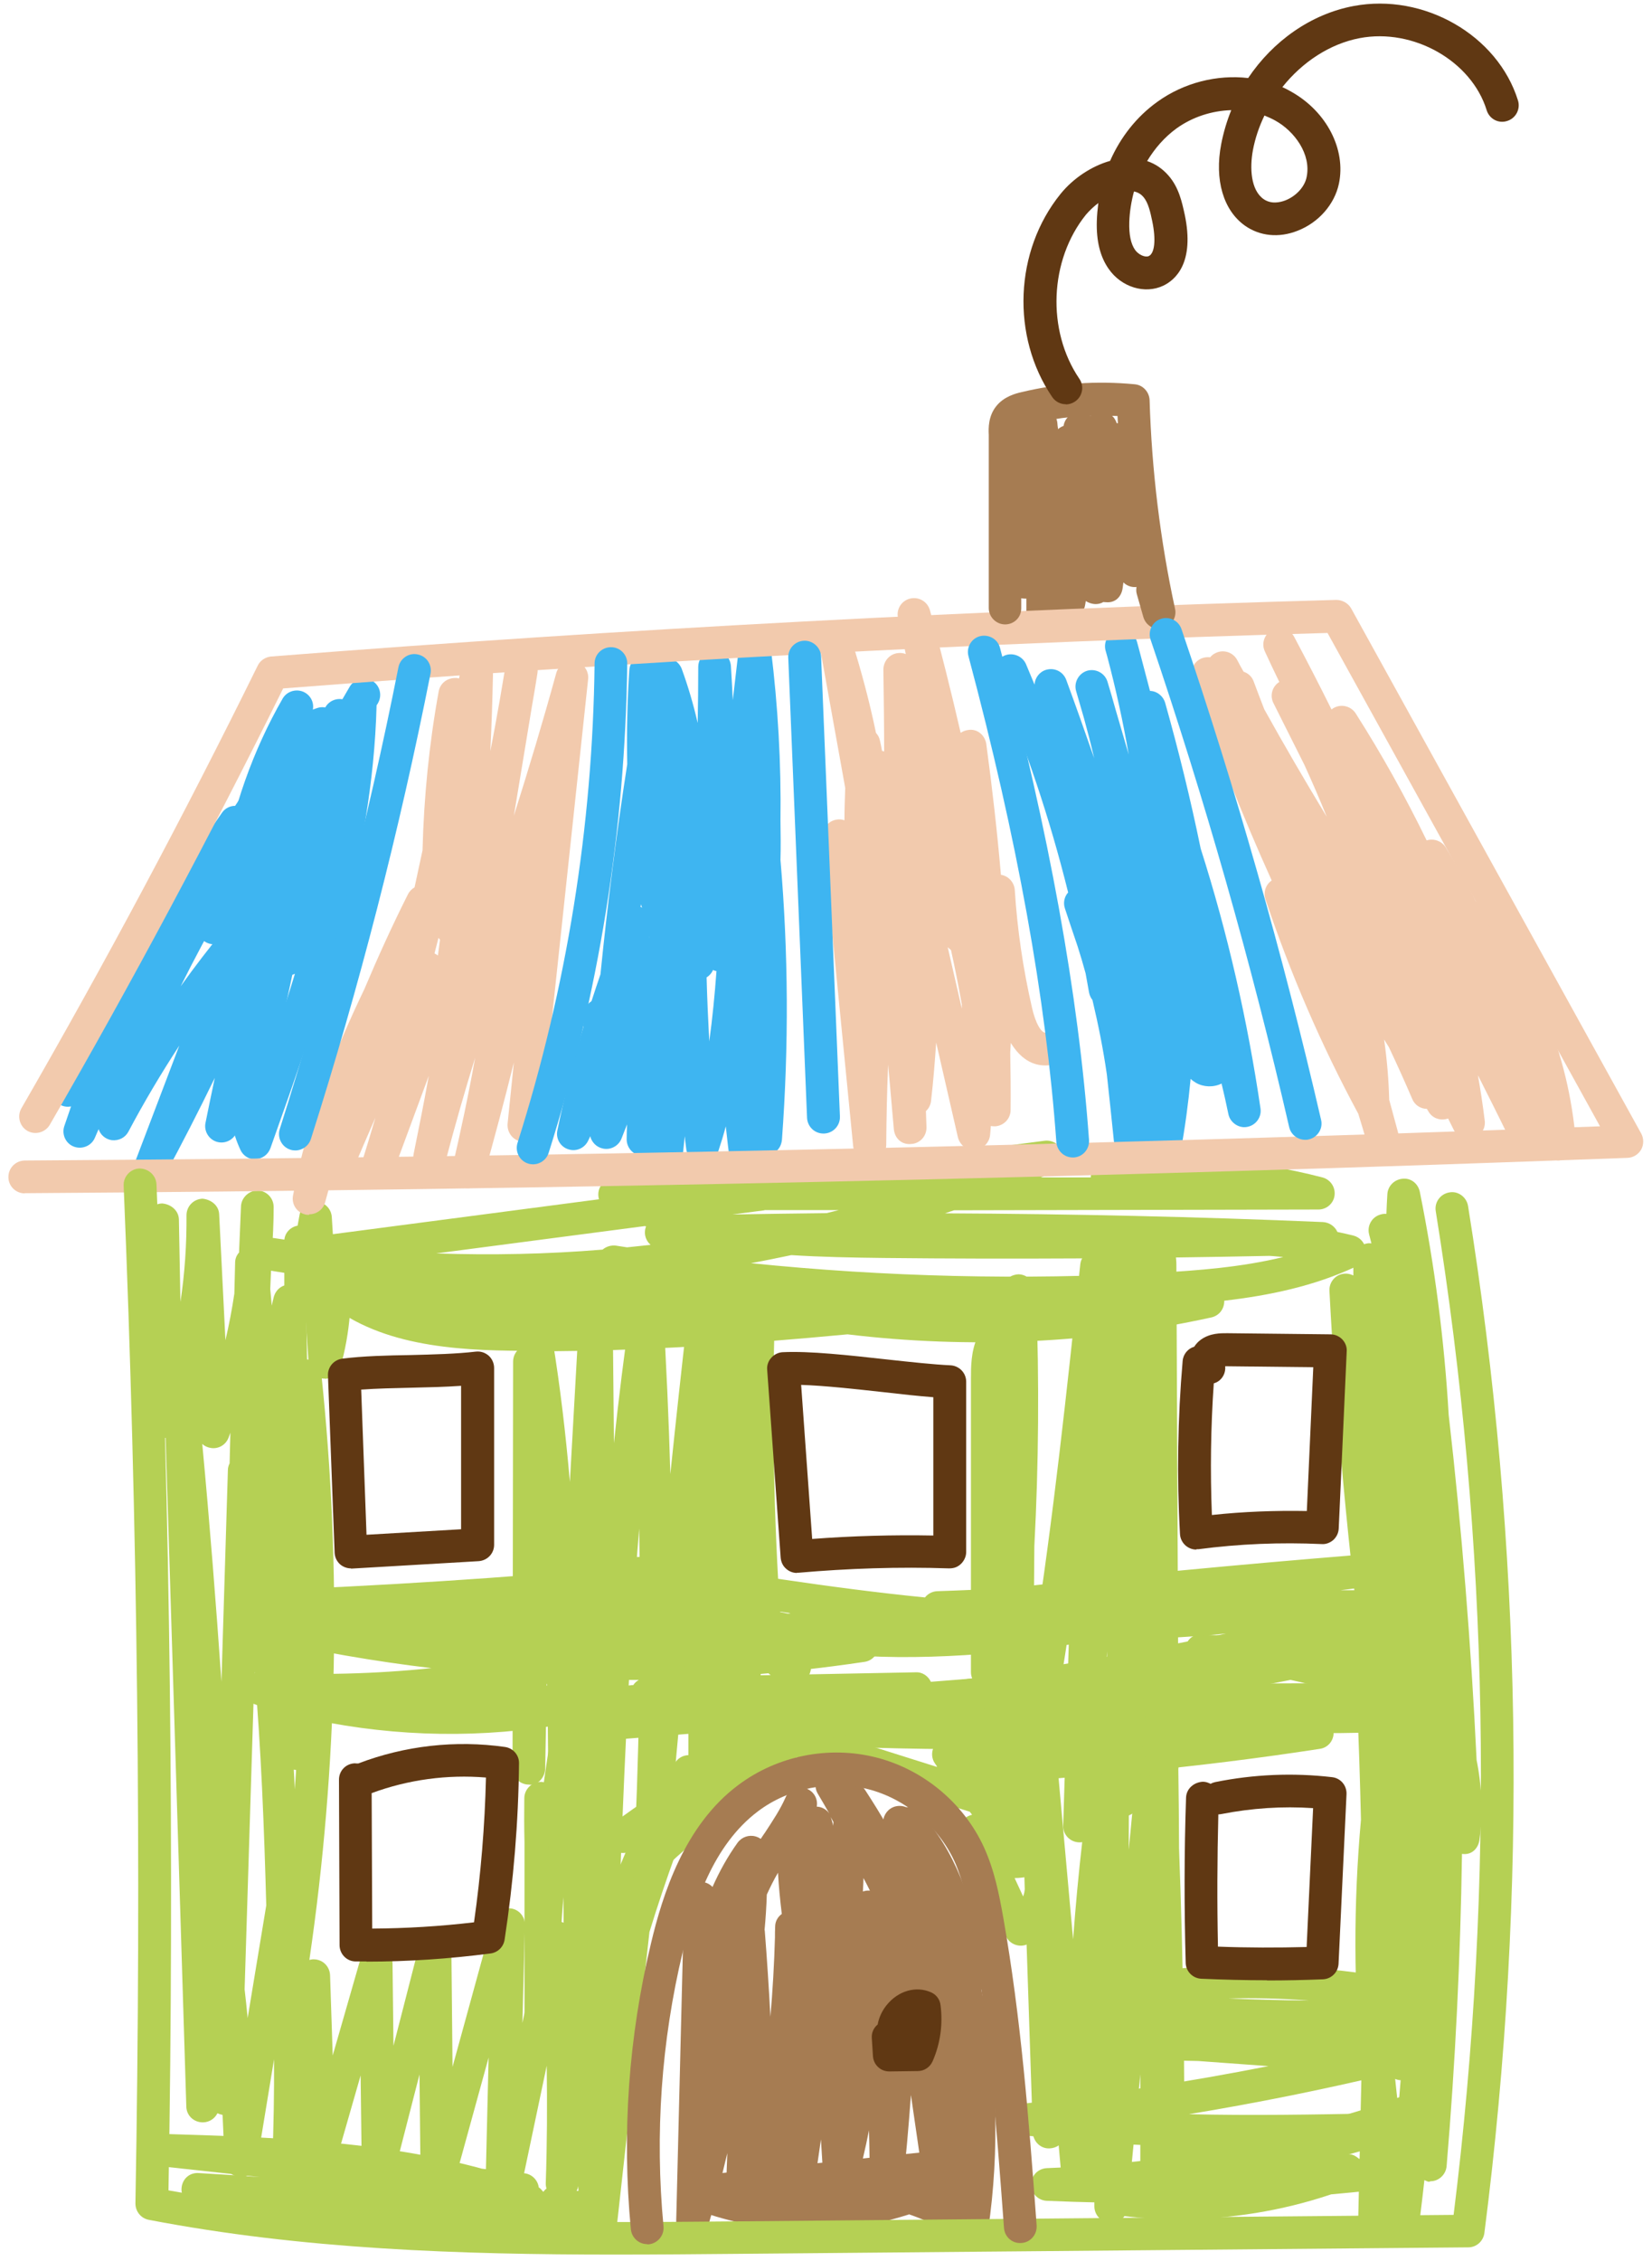 <?xml version="1.0" encoding="UTF-8"?> <svg xmlns="http://www.w3.org/2000/svg" width="87" height="119" viewBox="0 0 87 119" fill="none"><path d="M54.912 33.498C54.912 33.498 54.832 33.498 54.792 33.498C54.372 33.438 54.062 33.078 54.052 32.648V31.508C54.052 31.508 53.982 31.518 53.942 31.508C53.572 31.508 53.242 31.258 53.132 30.898C52.292 28.188 52.352 25.218 53.302 22.548C53.422 22.218 53.722 21.998 54.052 21.978C54.182 21.708 54.452 21.508 54.772 21.488C55.212 21.428 55.632 21.798 55.682 22.248C55.692 22.358 55.702 22.478 55.722 22.588C55.802 22.518 55.902 22.458 56.012 22.418C56.072 22.018 56.412 21.698 56.832 21.688C57.112 21.688 57.262 21.758 57.422 21.898C57.562 21.778 57.742 21.688 57.952 21.688C58.392 21.648 58.692 21.918 58.812 22.278C58.852 22.278 58.892 22.278 58.932 22.278C59.402 22.298 59.762 22.698 59.752 23.158C59.742 23.548 59.722 23.948 59.712 24.338C59.712 26.178 60.002 28.038 60.582 29.768C60.732 30.218 60.492 30.708 60.032 30.858C59.722 30.968 59.382 30.878 59.162 30.658C59.152 30.758 59.132 30.858 59.122 30.958C59.062 31.398 58.742 31.758 58.222 31.698C58.182 31.698 58.152 31.698 58.112 31.688C57.992 31.758 57.852 31.798 57.712 31.798C57.522 31.798 57.332 31.738 57.182 31.638C57.172 31.718 57.152 31.788 57.142 31.868C57.062 32.308 56.672 32.618 56.222 32.578C56.092 32.568 55.972 32.528 55.872 32.468C55.832 32.608 55.792 32.758 55.742 32.898C55.632 33.268 55.292 33.508 54.922 33.508L54.912 33.498Z" fill="#A67C52"></path><path d="M51.192 118.088C51.032 118.088 50.862 118.038 50.722 117.948C49.842 117.368 48.882 116.908 47.872 116.558C47.842 116.578 47.802 116.588 47.762 116.598C44.032 117.778 39.972 117.638 36.332 116.198C35.962 116.048 35.742 115.678 35.792 115.278C35.842 114.888 36.162 114.578 36.552 114.538L50.672 113.078C50.732 110.838 50.582 108.588 50.222 106.378C49.822 106.348 49.492 106.048 49.432 105.638C49.142 103.588 48.662 101.578 47.982 99.628C47.832 99.398 47.682 99.168 47.542 98.928C47.082 98.308 46.542 97.818 45.922 97.468C45.512 97.228 45.362 96.708 45.602 96.298C45.792 95.968 46.162 95.818 46.512 95.878C46.532 95.508 46.782 95.188 47.152 95.088C47.352 95.038 47.552 95.058 47.722 95.128C47.972 95.108 48.232 95.198 48.412 95.388C50.332 97.368 51.142 100.088 51.702 102.518C51.862 102.978 51.972 103.468 52.012 103.988C52.032 104.278 51.902 104.558 51.682 104.728C52.522 108.878 52.652 113.178 52.042 117.358C52.002 117.648 51.812 117.898 51.542 118.018C51.432 118.068 51.312 118.098 51.192 118.098V118.088ZM49.802 115.478C50.042 115.588 50.272 115.698 50.502 115.818C50.522 115.588 50.552 115.358 50.572 115.138C50.322 115.258 50.062 115.368 49.802 115.478Z" fill="#A67C52"></path><path d="M49.843 118.028C49.413 118.028 49.053 117.718 48.992 117.288L47.972 110.278C47.852 111.958 47.703 113.618 47.523 115.278C47.472 115.738 47.072 116.098 46.623 116.048C46.163 116.028 45.803 115.648 45.803 115.188C45.803 114.168 45.792 113.158 45.763 112.138C45.572 113.118 45.343 114.098 45.053 115.068C44.932 115.468 44.562 115.718 44.133 115.678C43.722 115.628 43.403 115.288 43.373 114.878L43.233 112.618C43.062 113.838 42.883 115.058 42.682 116.268C42.612 116.698 42.242 117.038 41.782 116.988C41.343 116.958 40.992 116.608 40.972 116.168C40.962 115.888 40.953 115.598 40.943 115.308C40.892 115.548 40.843 115.778 40.782 116.018C40.682 116.448 40.292 116.718 39.843 116.678C39.803 116.678 39.773 116.668 39.733 116.658C39.572 116.868 39.292 117.028 39.013 116.988C38.542 116.968 38.172 116.568 38.193 116.088C38.233 115.168 38.273 114.258 38.303 113.338C38.002 114.608 37.672 115.878 37.303 117.138C37.182 117.548 36.773 117.818 36.343 117.748C35.913 117.678 35.602 117.308 35.612 116.878L36.032 99.898C36.042 99.438 36.422 99.068 36.883 99.058H36.892C37.142 99.058 37.362 99.158 37.523 99.328C37.883 98.518 38.312 97.738 38.843 96.998C39.062 96.698 39.443 96.568 39.792 96.668C39.892 96.698 39.983 96.738 40.062 96.798C40.142 96.678 40.212 96.568 40.292 96.458C40.703 95.828 41.093 95.248 41.373 94.608C41.562 94.168 42.072 93.978 42.513 94.168C42.883 94.328 43.083 94.718 43.013 95.098C43.282 95.108 43.523 95.248 43.672 95.458C43.472 95.108 43.273 94.758 43.062 94.408C42.843 94.028 42.943 93.538 43.303 93.278C43.653 93.018 44.163 93.068 44.453 93.408C44.583 93.548 44.703 93.688 44.822 93.838C45.123 93.848 45.403 93.978 45.562 94.228C46.403 95.508 47.163 96.838 47.843 98.198C48.602 99.558 49.252 100.968 49.782 102.438C49.852 102.418 49.922 102.408 50.002 102.408C50.453 102.408 50.833 102.758 50.862 103.218C50.943 104.468 51.002 105.738 51.032 106.998C51.532 109.628 51.663 112.308 51.392 114.958C51.362 115.298 51.133 115.568 50.833 115.678C50.792 116.198 50.752 116.718 50.712 117.238C50.672 117.678 50.312 118.008 49.883 118.028H49.852H49.843ZM40.273 101.598C40.392 103.108 40.492 104.628 40.572 106.158C40.693 104.768 40.773 103.368 40.812 101.978C40.812 101.788 40.812 101.608 40.822 101.418C40.822 101.138 40.962 100.898 41.172 100.748C41.083 100.028 41.013 99.308 40.972 98.578C40.752 98.948 40.562 99.338 40.383 99.728C40.362 100.358 40.322 100.978 40.263 101.608L40.273 101.598ZM45.472 98.848C45.472 99.088 45.453 99.328 45.443 99.568C45.513 99.538 45.593 99.528 45.672 99.518C45.722 99.518 45.773 99.518 45.812 99.518C45.703 99.288 45.583 99.068 45.462 98.838L45.472 98.848ZM43.742 95.638C43.742 95.638 43.773 95.708 43.782 95.748C43.822 95.868 43.852 95.988 43.883 96.108C43.883 96.038 43.883 95.978 43.892 95.908C43.843 95.818 43.792 95.728 43.742 95.638Z" fill="#A67C52"></path><path d="M29.933 104.238C29.783 104.238 29.633 104.198 29.493 104.118C29.083 103.878 28.943 103.348 29.193 102.938C30.353 100.958 31.763 99.138 33.363 97.508C33.183 97.518 32.993 97.528 32.813 97.538H32.793C32.423 97.538 32.103 97.308 31.983 96.958C31.863 96.608 31.983 96.218 32.283 95.988C35.083 93.888 38.133 92.168 41.383 90.868C41.533 90.658 41.753 90.478 41.983 90.428C42.383 90.348 42.913 90.488 43.143 90.938C43.163 90.978 43.183 91.018 43.193 91.068L49.373 93.018L49.253 92.848C48.983 92.478 49.053 91.968 49.403 91.678C49.753 91.388 50.263 91.428 50.583 91.758L52.903 94.248C53.143 94.498 53.203 94.868 53.063 95.188L54.683 97.428C54.853 97.658 54.893 97.958 54.793 98.228C54.693 98.498 54.473 98.698 54.193 98.768C53.943 98.828 53.693 98.858 53.433 98.858L53.883 99.828C53.933 99.688 53.963 99.538 53.983 99.398C54.043 98.928 54.483 98.578 54.943 98.648C55.413 98.708 55.753 99.138 55.693 99.608C55.573 100.598 55.063 101.548 54.313 102.208C54.113 102.388 53.833 102.458 53.573 102.398C53.303 102.338 53.083 102.158 52.973 101.918L50.893 97.428C50.723 97.168 50.593 96.888 50.523 96.588C50.413 96.158 50.653 95.718 51.063 95.568C51.103 95.548 51.153 95.538 51.193 95.528L51.073 95.368L42.233 92.588C42.143 92.558 42.063 92.528 41.993 92.498C41.343 92.758 40.703 93.038 40.073 93.328C40.073 93.328 40.093 93.348 40.093 93.358C40.363 93.698 40.323 94.188 40.023 94.498C39.153 95.368 38.123 96.068 37.013 96.578C34.483 98.578 32.333 101.038 30.693 103.818C30.533 104.088 30.243 104.238 29.953 104.238H29.933Z" fill="#B5D054"></path><path d="M31.562 118.408C31.132 118.408 30.772 118.098 30.712 117.678C30.312 115.058 30.342 112.418 30.652 109.808C30.542 109.838 30.422 109.858 30.302 109.838C29.862 109.778 29.542 109.398 29.552 108.958C29.572 108.298 29.592 107.638 29.612 106.978C29.512 106.928 29.412 106.868 29.332 106.778C29.302 107.228 28.922 107.578 28.472 107.578C28.002 107.578 27.622 107.188 27.622 106.718V96.988C27.602 96.198 27.602 95.418 27.612 94.658C27.612 94.188 28.002 93.798 28.472 93.798C28.532 93.798 28.582 93.798 28.642 93.818C28.772 92.858 28.922 91.898 29.082 90.948C29.152 90.528 29.512 90.228 29.932 90.228H29.942C30.362 90.228 30.722 90.548 30.782 90.968C31.282 94.518 31.432 98.108 31.422 101.678C32.392 98.558 33.662 95.478 35.572 92.758C35.822 92.398 36.292 92.288 36.682 92.488C37.072 92.688 37.242 93.148 37.082 93.558C36.092 96.158 35.062 98.888 34.202 101.698L32.432 117.648C32.382 118.078 32.022 118.408 31.592 118.418H31.572L31.562 118.408ZM29.572 101.198C29.602 101.468 29.642 101.738 29.682 102.008C29.682 101.298 29.682 100.578 29.672 99.858C29.632 100.308 29.602 100.748 29.572 101.198Z" fill="#B5D054"></path><path d="M22.402 118.208C18.332 118.208 14.262 117.588 10.392 116.368C10.152 116.298 9.972 116.118 9.872 115.908C9.662 115.738 9.532 115.458 9.562 115.168C9.602 114.708 9.972 114.348 10.472 114.388C11.542 114.448 12.612 114.518 13.682 114.598L8.542 114.038C8.082 113.988 7.742 113.588 7.772 113.128C7.802 112.668 8.212 112.298 8.652 112.328C14.202 112.498 19.912 112.668 25.382 114.158L27.612 114.398C28.012 114.438 28.322 114.758 28.372 115.138C28.462 115.198 28.532 115.278 28.602 115.368H28.622C28.682 115.278 28.772 115.198 28.872 115.138C29.252 114.908 29.732 114.998 30.002 115.338L30.672 115.318C31.102 115.318 31.482 115.618 31.552 116.048C31.622 116.478 31.352 116.888 30.932 117.008C30.492 117.138 30.072 117.148 29.692 117.068C29.292 117.068 28.882 117.088 28.482 117.088C28.442 117.488 28.142 117.808 27.742 117.858C25.982 118.098 24.192 118.218 22.412 118.218L22.402 118.208Z" fill="#B5D054"></path><path d="M61.752 114.528C61.292 114.528 60.912 114.168 60.892 113.698C60.872 113.218 61.242 112.818 61.722 112.798C62.852 112.748 63.982 112.658 65.102 112.518C65.102 112.468 65.102 112.418 65.102 112.368C65.152 111.928 65.542 111.508 65.972 111.598C67.352 111.618 68.902 111.648 70.422 111.448C71.872 111.048 73.312 110.568 74.712 109.998C75.122 109.838 75.592 109.998 75.802 110.398C76.012 110.788 75.882 111.278 75.512 111.518C74.102 112.428 72.522 112.898 70.932 113.118C70.952 113.218 70.952 113.338 70.932 113.438C70.842 113.908 70.372 114.208 69.922 114.118L68.122 113.758C66.042 114.178 63.932 114.428 61.802 114.518H61.762L61.752 114.528Z" fill="#B5D054"></path><path d="M62.033 116.818C60.913 116.818 59.793 116.738 58.673 116.588C58.313 116.538 58.033 116.278 57.953 115.938C57.003 115.918 56.063 115.888 55.123 115.848C54.663 115.828 54.303 115.448 54.303 114.988C54.303 114.528 54.663 114.148 55.133 114.128C58.413 113.998 61.683 113.628 64.913 113.028C61.313 113.008 57.693 112.858 54.103 112.418C53.673 112.368 53.343 111.998 53.343 111.558C53.343 111.118 53.673 110.758 54.113 110.708C58.353 110.238 62.593 109.588 66.803 108.758L63.093 108.488C62.053 108.478 61.003 108.428 59.963 108.348C59.833 108.338 59.703 108.298 59.593 108.238L58.053 108.128C57.593 108.098 57.233 107.698 57.253 107.238C57.273 106.778 57.653 106.408 58.113 106.408C58.203 106.378 58.263 106.408 58.343 106.408C58.263 106.348 58.203 106.278 58.143 106.188C57.903 105.808 57.863 105.368 58.053 104.968C58.343 104.338 59.113 103.968 59.743 103.878C64.623 103.208 69.543 103.348 74.373 104.318C74.693 104.378 74.953 104.628 75.043 104.948C75.073 105.048 75.073 105.158 75.063 105.258C75.473 105.258 75.873 105.558 75.943 105.998C76.003 106.428 75.733 106.838 75.313 106.958C74.553 107.158 73.793 107.338 73.033 107.508C73.403 107.588 73.683 107.898 73.713 108.278C73.753 108.698 73.463 109.088 73.053 109.188C69.613 110.008 66.123 110.708 62.613 111.288C65.893 111.368 69.173 111.308 72.383 111.248C72.833 111.208 73.183 111.548 73.253 111.978C73.323 112.408 73.063 112.808 72.653 112.938C72.103 113.108 71.543 113.268 70.983 113.418C71.163 113.348 71.413 113.498 71.573 113.638L71.983 113.598C72.443 113.568 72.873 113.898 72.923 114.368C72.973 114.838 72.633 115.258 72.163 115.308C71.483 115.378 70.793 115.448 70.103 115.508C67.513 116.378 64.783 116.818 62.053 116.818H62.033ZM70.463 113.538C70.063 113.648 69.673 113.748 69.273 113.848C69.393 113.838 69.503 113.828 69.623 113.818H69.733C69.973 113.728 70.223 113.638 70.463 113.538ZM64.693 105.198C66.113 105.258 67.533 105.288 68.943 105.308C67.533 105.198 66.103 105.158 64.693 105.198Z" fill="#B5D054"></path><path d="M58.493 116.998C58.493 116.998 58.463 116.998 58.453 116.998C57.993 116.978 57.633 116.598 57.633 116.138V114.778C57.613 115.228 57.253 115.578 56.803 115.588C56.343 115.548 55.963 115.258 55.923 114.808L55.753 112.928C55.623 113.028 55.453 113.078 55.283 113.088C54.803 113.118 54.413 112.728 54.393 112.258L53.723 92.078C53.723 91.968 53.733 91.868 53.773 91.778L53.723 90.318C53.713 89.848 54.063 89.458 54.533 89.428C55.033 89.388 55.403 89.748 55.443 90.208L56.513 102.088C56.773 98.598 57.153 95.098 57.753 91.648C57.833 91.208 58.243 90.908 58.673 90.938C59.123 90.978 59.463 91.348 59.463 91.798L59.443 97.368L60.023 91.368V89.858C60.023 89.648 60.093 89.458 60.223 89.308L60.253 88.988C60.293 88.538 60.683 88.248 61.143 88.208C61.593 88.228 61.963 88.588 61.973 89.048C62.043 91.788 62.083 94.538 62.093 97.298C62.313 103.168 62.403 109.068 62.363 114.898C62.363 115.358 61.993 115.738 61.533 115.748C61.123 115.708 60.703 115.428 60.653 114.988C60.303 114.878 60.053 114.548 60.053 114.168V109.188L59.373 116.238C59.333 116.678 58.953 117.018 58.513 117.018L58.493 116.998Z" fill="#B5D054"></path><path d="M51.582 92.078C47.782 92.078 43.962 91.968 40.172 91.748C39.692 91.718 39.332 91.318 39.362 90.838C39.392 90.368 39.762 89.988 40.272 90.028C43.122 90.188 46.002 90.298 48.872 90.328C49.002 89.908 49.442 89.648 49.882 89.758C51.622 90.148 53.392 90.348 55.172 90.318C55.272 90.318 55.372 90.318 55.462 90.318C55.932 90.318 56.312 90.688 56.322 91.158C56.332 91.638 55.962 92.028 55.482 92.038C55.382 92.038 55.292 92.038 55.192 92.038C53.992 92.058 52.782 92.068 51.572 92.068L51.582 92.078Z" fill="#B5D054"></path><path d="M37.743 92.488C37.333 92.488 36.973 92.198 36.903 91.788C36.863 91.578 36.903 91.378 37.003 91.208L32.563 91.558C32.143 91.588 31.683 91.258 31.643 90.778C31.643 90.718 31.643 90.648 31.643 90.588C31.053 90.638 30.463 90.688 29.883 90.718C25.453 91.518 20.903 91.448 16.503 90.518C15.753 90.448 15.013 90.368 14.263 90.278C13.953 90.238 13.693 90.038 13.583 89.768C13.533 89.748 13.483 89.738 13.443 89.718C13.023 89.588 12.773 89.178 12.853 88.748C12.923 88.318 13.263 87.998 13.743 88.038C16.743 88.188 19.743 88.118 22.723 87.808C19.703 87.448 16.703 86.928 13.713 86.238C13.263 86.138 12.973 85.688 13.063 85.238C13.103 85.018 13.233 84.828 13.403 84.708C13.573 84.438 13.883 84.288 14.213 84.308C14.433 84.328 14.653 84.348 14.873 84.368C14.933 83.968 15.273 83.648 15.693 83.638C22.423 83.348 29.213 82.858 35.893 82.198C36.323 82.148 36.733 82.448 36.823 82.888C36.913 83.328 36.653 83.748 36.223 83.878C36.023 83.938 35.813 83.998 35.613 84.058C36.813 84.058 38.013 84.038 39.203 84.008C39.633 83.958 39.983 84.288 40.063 84.698C40.143 85.108 39.923 85.518 39.543 85.668C38.623 86.038 37.693 86.348 36.743 86.608C39.583 86.478 42.433 86.198 45.273 85.778C45.743 85.698 46.183 86.028 46.253 86.498C46.323 86.968 46.003 87.408 45.533 87.478C43.323 87.808 41.103 88.048 38.883 88.208L48.223 88.028C48.583 88.008 48.883 88.228 49.023 88.528L52.553 88.248C52.893 88.218 53.253 88.428 53.403 88.738C55.243 88.628 57.083 88.558 58.923 88.538C60.253 88.248 61.583 87.958 62.913 87.688C62.603 87.548 62.393 87.228 62.413 86.858C62.433 86.388 62.773 85.988 63.313 86.048C66.733 86.198 70.183 86.058 73.573 85.628C74.033 85.568 74.463 85.888 74.533 86.348C74.603 86.808 74.293 87.238 73.833 87.328C73.193 87.438 72.543 87.558 71.903 87.678C72.753 87.958 73.583 88.268 74.413 88.608C74.793 88.768 75.013 89.178 74.923 89.578C74.843 89.978 74.483 90.268 74.083 90.268H74.043C74.053 90.728 73.703 91.118 73.233 91.148C73.193 91.148 73.153 91.148 73.123 91.148C71.953 91.208 70.823 91.238 69.613 91.228C63.973 92.118 58.263 92.188 52.593 91.458C52.163 91.398 51.843 91.038 51.843 90.598C51.843 90.588 51.843 90.578 51.843 90.568C49.383 90.748 46.923 91.018 44.483 91.358L37.953 92.468C37.953 92.468 37.853 92.478 37.803 92.478L37.743 92.488ZM67.963 88.428C67.223 88.568 66.483 88.718 65.753 88.868C66.803 88.778 67.863 88.698 68.923 88.648C68.603 88.568 68.283 88.498 67.963 88.428ZM31.943 88.538C32.173 88.538 32.383 88.628 32.543 88.778C32.813 88.748 33.083 88.718 33.353 88.698C33.423 88.588 33.523 88.498 33.643 88.428C32.413 88.438 31.193 88.428 29.963 88.388C29.353 88.528 28.743 88.648 28.133 88.768C29.383 88.708 30.633 88.638 31.873 88.538C31.893 88.538 31.913 88.538 31.943 88.538ZM28.783 85.778L30.223 85.918C30.703 85.888 31.183 85.848 31.663 85.798C30.703 85.798 29.743 85.788 28.783 85.778Z" fill="#B5D054"></path><path d="M50.202 93.898C49.762 93.898 49.392 93.568 49.342 93.128C49.292 92.678 49.602 92.268 50.052 92.188L60.782 90.338L48.932 90.378C48.482 90.378 48.102 90.028 48.072 89.578C48.042 89.128 48.372 88.728 48.822 88.668C54.082 87.988 59.352 87.088 64.572 85.988C62.462 86.198 60.342 86.298 58.232 86.298C53.232 87.038 48.352 87.508 43.792 87.038C37.232 87.308 30.652 87.368 24.122 87.218C23.652 87.208 23.272 86.808 23.282 86.338C23.292 85.868 23.692 85.548 24.162 85.498C28.482 85.598 32.822 85.598 37.162 85.518C35.792 84.998 34.472 84.348 33.192 83.538C32.852 83.318 32.702 82.888 32.852 82.508C32.992 82.128 33.382 81.898 33.792 81.968C38.702 82.768 43.692 83.588 48.712 84.088C48.862 83.898 49.092 83.768 49.362 83.758C50.622 83.718 51.892 83.658 53.162 83.588C59.242 82.928 65.332 82.348 71.392 81.858C71.852 81.818 72.272 82.158 72.312 82.628C72.362 83.088 72.032 83.508 71.572 83.578C71.252 83.628 70.922 83.668 70.592 83.708H74.362C74.792 83.708 75.162 84.028 75.212 84.458C75.272 84.888 74.992 85.288 74.572 85.398C69.802 86.648 64.962 87.728 60.102 88.638L71.002 88.598C71.452 88.598 71.822 88.938 71.862 89.388C71.902 89.838 71.592 90.238 71.152 90.308L69.892 90.528C70.082 90.668 70.212 90.898 70.232 91.148C70.262 91.598 69.952 91.998 69.502 92.058C63.132 93.038 56.642 93.658 50.212 93.908H50.182L50.202 93.898ZM40.862 84.808C41.072 84.858 41.282 84.898 41.492 84.938C41.542 84.938 41.592 84.928 41.632 84.918C41.372 84.878 41.122 84.838 40.862 84.808Z" fill="#B5D054"></path><path d="M51.993 88.878C51.513 88.878 51.133 88.488 51.133 88.018V72.598C51.133 71.958 51.133 71.158 51.463 70.408C51.893 69.438 52.853 68.828 53.783 68.908C54.253 68.958 54.603 69.378 54.553 69.848C54.503 70.318 54.083 70.658 53.613 70.618C53.413 70.588 53.163 70.818 53.033 71.098C52.853 71.508 52.853 72.058 52.853 72.588V85.398V85.418V87.998C52.853 88.478 52.463 88.858 51.993 88.858V88.878Z" fill="#B5D054"></path><path d="M53.512 97.278C53.512 97.278 53.452 97.278 53.412 97.278C52.972 97.228 52.642 96.858 52.642 96.418L52.662 94.048C52.592 94.058 52.512 94.058 52.442 94.048C51.982 93.998 51.642 93.598 51.662 93.138C52.172 84.778 52.542 76.288 52.762 67.918C52.772 67.448 53.162 67.098 53.642 67.078C54.122 67.088 54.492 67.488 54.482 67.958C54.482 67.988 54.482 68.008 54.482 68.028C54.532 68.128 54.562 68.248 54.572 68.368C54.732 72.698 54.702 77.048 54.472 81.388L54.432 86.578C55.472 79.888 56.192 73.138 56.892 66.548C56.942 66.088 57.352 65.778 57.802 65.768C58.032 65.788 58.232 65.888 58.372 66.038C58.482 65.678 58.842 65.458 59.222 65.438C59.302 65.438 59.382 65.458 59.462 65.478C59.462 65.408 59.472 65.348 59.482 65.278C59.522 64.888 59.822 64.568 60.212 64.508C60.602 64.448 60.982 64.558 61.282 64.818C61.902 65.348 61.952 66.288 61.952 66.558L62.072 92.918C62.072 93.388 61.692 93.778 61.222 93.778C60.672 93.748 60.362 93.408 60.352 92.938L60.242 88.508C60.242 88.508 60.242 88.568 60.242 88.598C60.192 90.668 60.112 92.738 60.022 94.798C60.002 95.258 59.582 95.618 59.152 95.618C58.682 95.618 58.312 95.238 58.302 94.768C58.282 93.408 58.272 92.038 58.272 90.678L58.072 90.378C57.952 92.318 57.832 94.248 57.712 96.168C57.682 96.638 57.262 97.008 56.812 96.978C56.342 96.958 55.972 96.558 55.992 96.098L56.312 85.668C55.762 89.338 55.122 92.988 54.332 96.598C54.242 96.998 53.892 97.278 53.492 97.278H53.512ZM58.272 87.528L58.302 87.578C58.302 87.358 58.302 87.138 58.302 86.928C58.292 87.128 58.272 87.338 58.262 87.538L58.272 87.528Z" fill="#B5D054"></path><path d="M31.692 101.838H31.682C31.212 101.838 30.832 101.448 30.832 100.988L30.782 95.058L30.602 98.208C30.572 98.678 30.192 99.028 29.722 99.018C29.252 99.008 28.882 98.628 28.882 98.158C28.882 94.868 28.882 91.538 28.802 88.198L28.712 93.088C28.712 93.558 28.302 94.018 27.842 93.938C27.372 93.938 26.992 93.548 26.992 93.078L27.022 71.668C27.022 71.388 27.162 71.128 27.372 70.978V70.608C27.392 70.158 27.732 69.798 28.182 69.768C28.642 69.718 29.022 70.048 29.092 70.488C29.502 72.978 29.792 75.488 30.012 78.008L30.542 68.548C30.572 68.088 30.932 67.778 31.422 67.738C31.882 67.748 32.262 68.128 32.262 68.588L32.332 75.968C32.582 73.608 32.872 71.258 33.212 68.918C33.272 68.478 33.692 68.188 34.102 68.188C34.542 68.208 34.902 68.558 34.922 68.998C35.092 71.858 35.222 74.718 35.302 77.598C35.592 74.808 35.892 72.028 36.212 69.268C36.262 68.858 36.582 68.548 36.982 68.508L37.092 65.068C37.112 64.608 37.472 64.248 37.932 64.238C38.402 64.178 38.772 64.578 38.812 65.038C38.912 66.338 39.012 67.638 39.092 68.948C39.112 68.468 39.522 68.128 39.982 68.108C40.452 68.128 40.822 68.518 40.812 68.998C40.642 74.418 40.742 79.898 41.112 85.288C41.162 85.958 41.392 86.628 41.652 86.838C42.122 86.778 42.632 87.108 42.702 87.578C42.772 88.048 42.512 88.508 42.042 88.578C41.512 88.658 41.002 88.518 40.582 88.178C40.382 88.018 40.222 87.828 40.082 87.618L39.992 89.918C39.972 90.378 39.592 90.748 39.132 90.748H39.122C38.652 90.748 38.282 90.368 38.272 89.898C38.252 88.558 38.222 87.208 38.182 85.868L37.972 92.528C37.952 92.998 37.572 93.358 37.112 93.358H37.102C36.632 93.358 36.252 92.968 36.252 92.498V85.668C35.822 90.068 35.422 94.468 35.062 98.848C35.022 99.318 34.652 99.678 34.142 99.638C33.672 99.608 33.312 99.208 33.342 98.738C33.662 92.678 33.762 86.558 33.662 80.458C33.092 87.358 32.832 94.278 32.572 101.048C32.552 101.508 32.172 101.878 31.712 101.878L31.692 101.838Z" fill="#B5D054"></path><path d="M28.323 71.108C27.823 71.108 27.333 71.108 26.833 71.098C23.183 71.048 19.103 70.628 16.503 67.878C16.333 67.698 16.253 67.448 16.273 67.208C15.563 67.098 14.853 66.978 14.143 66.868C13.673 66.788 13.363 66.348 13.433 65.878C13.513 65.408 13.953 65.098 14.413 65.168C14.743 65.218 15.083 65.268 15.423 65.318C15.523 65.258 15.633 65.218 15.763 65.198L31.543 63.128C31.503 62.978 31.493 62.828 31.533 62.668C31.633 62.288 31.973 62.018 32.363 62.018L40.133 61.998L55.013 60.048C55.453 59.998 55.843 60.258 55.953 60.678C56.063 61.098 55.853 61.528 55.463 61.698C55.243 61.788 55.023 61.888 54.813 61.978H57.443C57.443 61.548 57.773 61.178 58.213 61.128C62.053 60.718 65.903 61.008 69.643 61.978C70.063 62.088 70.333 62.488 70.283 62.918C70.233 63.348 69.863 63.668 69.433 63.668L50.243 63.708C50.083 63.758 49.923 63.818 49.763 63.868C56.413 63.898 63.073 64.048 69.673 64.328C70.013 64.348 70.303 64.558 70.433 64.848C70.713 64.908 70.993 64.968 71.273 65.038C71.623 65.128 71.893 65.428 71.923 65.788C71.963 66.148 71.763 66.498 71.433 66.658C69.213 67.708 66.803 68.198 64.473 68.468C64.483 68.898 64.203 69.258 63.793 69.348C57.563 70.718 51.033 71.008 44.633 70.238C39.233 70.748 33.763 71.128 28.323 71.128V71.108ZM39.513 66.488C46.633 67.218 53.813 67.388 60.963 66.998C63.063 66.878 65.373 66.708 67.583 66.168C67.333 66.148 67.083 66.118 66.843 66.108C60.113 66.248 53.303 66.288 46.553 66.218C44.873 66.198 43.243 66.168 41.673 66.068C40.953 66.218 40.233 66.368 39.513 66.498V66.488ZM22.973 65.978C25.893 66.078 28.813 66.018 31.733 65.778C31.923 65.618 32.173 65.538 32.433 65.568C32.633 65.598 32.823 65.628 33.023 65.658C33.433 65.618 33.853 65.568 34.263 65.528C34.083 65.368 33.963 65.138 33.963 64.878C33.963 64.768 33.983 64.658 34.023 64.558C34.003 64.558 33.983 64.538 33.963 64.538L22.973 65.978ZM40.263 63.708L38.573 63.928C40.223 63.898 41.873 63.878 43.523 63.858C43.743 63.808 43.963 63.748 44.173 63.698H40.253L40.263 63.708Z" fill="#B5D054"></path><path d="M73.833 118.058C73.513 118.058 73.223 117.878 73.073 117.608C72.913 117.828 72.643 117.948 72.363 117.948C71.893 117.928 71.513 117.538 71.523 117.068L71.703 109.078C71.283 104.668 71.273 100.228 71.673 95.788C71.623 93.658 71.553 91.538 71.463 89.418C71.453 89.078 71.643 88.768 71.933 88.618C71.013 81.758 70.373 74.838 70.013 67.948C69.993 67.518 70.283 67.138 70.703 67.058C70.913 67.018 71.103 67.058 71.273 67.138C71.273 66.858 71.273 66.568 71.273 66.288C71.273 65.878 71.573 65.528 71.973 65.458C72.053 65.438 72.133 65.438 72.223 65.448C72.183 65.288 72.143 65.138 72.103 64.978C71.983 64.518 72.253 64.048 72.713 63.928C72.813 63.898 72.913 63.888 73.013 63.898C73.023 63.558 73.043 63.208 73.063 62.868C73.083 62.438 73.423 62.088 73.863 62.048C74.313 61.998 74.683 62.308 74.773 62.738C75.553 66.608 76.063 70.538 76.293 74.478C76.983 80.508 77.473 86.588 77.763 92.648C78.043 94.028 78.103 95.468 77.913 96.848C77.853 97.288 77.513 97.658 77.013 97.588H76.993C76.913 103.078 76.643 108.568 76.183 114.028C76.143 114.468 75.773 114.818 75.333 114.818C75.243 114.888 75.113 114.798 75.013 114.758C74.923 115.608 74.813 116.448 74.713 117.288C74.663 117.708 74.313 118.018 73.893 118.038H73.853L73.833 118.058ZM73.473 109.428C73.523 109.938 73.583 110.448 73.643 110.958C73.683 110.468 73.723 109.978 73.763 109.498C73.663 109.498 73.553 109.468 73.463 109.428H73.473Z" fill="#B5D054"></path><path d="M17.113 72.568C17.113 72.568 17.053 72.568 17.023 72.568C16.603 72.528 16.283 72.188 16.253 71.768L16.103 69.458C15.993 69.488 15.883 69.508 15.763 69.498C15.313 69.458 14.973 69.088 14.973 68.648V65.368C14.953 64.938 15.273 64.588 15.673 64.518L15.773 63.968C15.843 63.538 16.193 63.198 16.663 63.258C17.103 63.278 17.443 63.628 17.473 64.058L17.573 65.648C17.983 65.668 18.333 65.988 18.383 66.408C18.593 68.248 18.433 70.168 17.933 71.948C17.823 72.318 17.483 72.578 17.103 72.578L17.113 72.568Z" fill="#B5D054"></path><path d="M26.412 116.688C26.412 116.688 26.342 116.688 26.312 116.688C25.872 116.638 25.542 116.258 25.552 115.808L25.732 108.308L23.842 115.178C23.732 115.588 23.322 115.858 22.902 115.808C22.472 115.748 22.162 115.388 22.152 114.958L22.092 109.198L20.752 114.418C20.642 114.838 20.232 115.118 19.812 115.058C19.382 115.008 19.062 114.648 19.052 114.218L18.992 109.248L17.642 113.948C17.522 114.358 17.122 114.618 16.712 114.568C16.382 114.528 16.112 114.308 16.012 114.008C15.882 114.368 15.532 114.598 15.132 114.568C14.672 114.528 14.332 114.138 14.342 113.678C14.412 111.928 14.442 110.168 14.432 108.398L13.532 113.868C13.462 114.308 13.092 114.628 12.622 114.588C12.182 114.558 11.832 114.198 11.822 113.758C11.792 112.948 11.762 112.138 11.722 111.328C11.622 111.308 11.532 111.278 11.452 111.238C11.312 111.518 11.022 111.718 10.682 111.718C10.202 111.718 9.822 111.358 9.812 110.888L8.722 75.688C8.722 75.688 8.632 75.688 8.592 75.678C8.182 75.608 7.882 75.258 7.882 74.848L7.692 64.228C7.692 63.748 8.062 63.358 8.542 63.348C9.002 63.388 9.412 63.718 9.422 64.198L9.502 68.528C9.732 67.028 9.832 65.498 9.822 63.968C9.822 63.498 10.192 63.118 10.662 63.098C11.112 63.138 11.522 63.448 11.542 63.918L11.872 70.548C12.062 69.738 12.222 68.908 12.342 68.088L12.382 66.468C12.382 66.258 12.462 66.068 12.592 65.928V65.868L12.692 63.498C12.712 63.028 13.132 62.658 13.572 62.668C14.042 62.678 14.412 63.068 14.412 63.538C14.412 64.358 14.372 65.168 14.312 65.978L14.232 67.848C14.262 68.138 14.282 68.438 14.312 68.728C14.342 68.588 14.372 68.448 14.412 68.298C14.512 67.878 14.882 67.578 15.342 67.628C15.772 67.668 16.112 68.028 16.112 68.468L16.172 71.558C16.562 71.608 16.872 71.918 16.922 72.318C18.002 82.588 17.792 92.958 16.292 103.168C16.382 103.148 16.462 103.128 16.562 103.138C17.012 103.158 17.362 103.518 17.382 103.968L17.522 108.198L18.982 103.118C19.102 102.708 19.482 102.418 19.922 102.498C20.342 102.558 20.662 102.918 20.672 103.338L20.722 107.688L22.072 102.428C22.182 102.008 22.562 101.718 23.012 101.788C23.442 101.838 23.762 102.198 23.772 102.638L23.832 108.798L25.952 101.078C26.062 100.658 26.452 100.398 26.912 100.458C27.342 100.518 27.652 100.898 27.642 101.328L27.512 106.488L28.492 101.818C28.582 101.398 28.942 101.108 29.392 101.138C29.822 101.168 30.162 101.508 30.192 101.928C30.252 102.758 30.312 103.588 30.352 104.428L30.522 103.328C30.592 102.888 31.002 102.558 31.442 102.598C31.892 102.638 32.242 103.008 32.232 103.458L32.182 112.988C32.182 113.458 31.792 113.848 31.322 113.848C30.992 113.828 30.842 113.738 30.682 113.568L30.452 115.068C30.382 115.518 29.962 115.828 29.522 115.798C29.072 115.758 28.722 115.368 28.742 114.908C28.812 112.858 28.822 110.798 28.792 108.738L27.262 116.008C27.182 116.408 26.822 116.688 26.422 116.688H26.412ZM12.882 104.718C12.942 105.218 12.992 105.718 13.042 106.228L14.022 100.298C13.912 96.218 13.752 92.098 13.402 87.998L12.882 104.718ZM15.472 93.138C15.492 93.488 15.512 93.838 15.522 94.188C15.552 93.848 15.572 93.508 15.592 93.168C15.552 93.168 15.512 93.158 15.472 93.148V93.138ZM10.652 76.008C11.042 80.168 11.372 84.348 11.662 88.528L12.002 77.378C12.002 77.248 12.042 77.128 12.092 77.028L12.132 75.418C12.102 75.508 12.062 75.598 12.032 75.688C11.882 76.068 11.492 76.288 11.092 76.218C10.922 76.188 10.772 76.118 10.652 76.008Z" fill="#B5D054"></path><path d="M82.112 61.088C81.812 61.088 81.532 60.938 81.373 60.668C81.252 60.478 81.142 60.278 81.022 60.078C80.882 60.118 80.733 60.128 80.603 60.108C80.543 60.148 80.472 60.178 80.403 60.198C79.993 60.308 79.582 60.118 79.403 59.748C78.892 58.698 78.362 57.648 77.832 56.598C77.972 57.388 78.093 58.188 78.192 58.998C78.243 59.408 77.983 59.798 77.582 59.918C77.183 60.038 76.752 59.858 76.562 59.478C76.463 59.278 76.362 59.078 76.263 58.878C76.222 58.888 76.192 58.898 76.153 58.908C75.793 58.988 75.422 58.838 75.233 58.518L75.142 58.368C74.812 58.368 74.502 58.168 74.373 57.848C73.983 56.938 73.573 56.028 73.142 55.118L72.892 54.718C73.043 55.768 73.132 56.838 73.162 57.898L73.623 59.598C73.743 60.058 73.483 60.528 73.022 60.658C72.562 60.788 72.093 60.518 71.963 60.068C71.823 59.588 71.683 59.108 71.532 58.628C69.582 55.018 67.942 51.218 66.642 47.328C66.522 46.958 66.662 46.558 66.972 46.348C65.403 42.878 64.002 39.328 62.792 35.728C62.663 35.328 62.833 34.898 63.193 34.698C63.362 34.608 63.542 34.578 63.733 34.598C63.803 34.508 63.903 34.428 64.013 34.378C64.422 34.168 64.933 34.328 65.153 34.738C65.263 34.948 65.373 35.158 65.493 35.358C65.733 35.438 65.933 35.618 66.022 35.868C66.203 36.358 66.392 36.848 66.582 37.338C67.642 39.248 68.743 41.128 69.873 42.998C69.502 42.078 69.103 41.158 68.692 40.258L67.062 37.008C66.862 36.608 67.002 36.128 67.373 35.898C67.112 35.368 66.862 34.828 66.612 34.288C66.412 33.868 66.593 33.358 67.013 33.158C67.422 32.948 67.933 33.108 68.153 33.518C68.823 34.778 69.483 36.058 70.123 37.348C70.162 37.308 70.213 37.278 70.272 37.248C70.662 37.048 71.153 37.178 71.392 37.548C72.763 39.698 74.013 41.938 75.132 44.238C75.502 44.118 75.922 44.268 76.132 44.598C76.703 45.518 77.233 46.458 77.713 47.428C80.763 50.968 82.632 55.478 82.993 60.148C83.022 60.548 82.772 60.918 82.392 61.038C82.302 61.068 82.222 61.078 82.132 61.078L82.112 61.088Z" fill="#F2CAAD"></path><path d="M45.792 61.128C45.352 61.128 44.982 60.798 44.932 60.348L43.332 44.078C43.292 43.638 43.592 43.228 44.032 43.148C44.182 43.118 44.332 43.128 44.472 43.178C44.472 42.608 44.492 42.048 44.512 41.478L43.192 34.148C43.112 33.698 43.392 33.268 43.832 33.158C44.272 33.058 44.722 33.298 44.862 33.738C45.362 35.328 45.792 36.938 46.132 38.578C46.232 38.688 46.312 38.828 46.342 38.988C46.382 39.168 46.422 39.348 46.452 39.528C46.492 39.528 46.522 39.548 46.562 39.558C46.562 38.118 46.542 36.678 46.522 35.248C46.522 34.808 46.842 34.428 47.282 34.378C47.422 34.358 47.572 34.378 47.702 34.428C47.562 33.788 47.432 33.158 47.292 32.528C47.192 32.068 47.472 31.618 47.932 31.508C48.392 31.398 48.842 31.668 48.972 32.118C49.552 34.258 50.092 36.408 50.592 38.578C50.702 38.498 50.832 38.448 50.972 38.428C51.452 38.338 51.872 38.688 51.942 39.168C52.252 41.448 52.512 43.748 52.712 46.048C53.102 46.108 53.412 46.438 53.442 46.848C53.572 48.928 53.882 51.018 54.352 53.058C54.522 53.808 54.832 54.428 55.112 54.358C55.572 54.318 55.992 54.688 56.022 55.168C56.052 55.638 55.692 56.048 55.212 56.078C54.382 56.148 53.722 55.698 53.232 54.898C53.222 55.068 53.212 55.238 53.202 55.408C53.222 56.418 53.232 57.418 53.222 58.428C53.222 58.888 52.862 59.258 52.412 59.288C52.322 59.288 52.252 59.288 52.182 59.268C52.172 59.428 52.152 59.588 52.142 59.738C52.102 60.158 51.762 60.498 51.342 60.518C50.892 60.568 50.542 60.258 50.442 59.848L49.302 54.878C49.232 55.898 49.152 56.928 49.032 57.948C49.012 58.158 48.912 58.348 48.762 58.488C48.772 58.768 48.782 59.058 48.792 59.338C48.802 59.808 48.442 60.198 47.982 60.218C47.462 60.268 47.112 59.898 47.072 59.428L46.772 56.038C46.712 57.448 46.682 58.858 46.672 60.258C46.672 60.718 46.312 61.088 45.852 61.108C45.842 61.108 45.822 61.108 45.812 61.108L45.792 61.128ZM49.912 49.868L50.652 53.088C50.652 53.018 50.652 52.948 50.652 52.868C50.482 51.908 50.292 50.958 50.082 50.008C50.022 49.968 49.972 49.918 49.922 49.868H49.912Z" fill="#F2CAAD"></path><path d="M16.272 63.948C16.212 63.948 16.142 63.948 16.082 63.928C15.632 63.828 15.342 63.388 15.432 62.928C16.172 58.958 17.662 55.238 19.192 52.058C19.902 50.378 20.662 48.708 21.482 47.078C21.562 46.918 21.682 46.798 21.832 46.708L22.252 44.758C22.322 41.958 22.602 39.148 23.102 36.398C23.182 35.958 23.562 35.668 24.032 35.688C24.082 35.688 24.122 35.698 24.172 35.718L24.262 35.308C24.352 34.878 24.762 34.578 25.202 34.628C25.642 34.678 25.972 35.058 25.962 35.498C25.932 36.848 25.892 38.188 25.822 39.538C26.002 38.638 26.162 37.738 26.322 36.838L26.602 35.178C26.682 34.708 27.122 34.388 27.592 34.468C28.062 34.548 28.382 34.988 28.302 35.448C28.212 36.008 28.122 36.568 28.022 37.128L27.062 42.938C27.852 40.448 28.602 37.948 29.292 35.438C29.412 35.008 29.822 34.738 30.282 34.818C30.722 34.898 31.022 35.308 30.972 35.758L28.452 59.338C28.402 59.808 27.992 60.148 27.502 60.098C27.032 60.048 26.692 59.628 26.732 59.148L27.062 55.928C26.562 57.938 26.032 59.938 25.472 61.918C25.352 62.368 24.882 62.638 24.432 62.518C23.982 62.398 23.702 61.938 23.812 61.488C24.262 59.568 24.672 57.628 25.022 55.678C24.462 57.488 23.942 59.308 23.462 61.138C23.342 61.588 22.892 61.878 22.432 61.758C21.982 61.648 21.692 61.208 21.782 60.748C22.062 59.378 22.332 58.008 22.582 56.628L20.662 61.818C20.502 62.258 20.022 62.488 19.572 62.328C19.132 62.178 18.892 61.698 19.032 61.258C19.292 60.448 19.532 59.638 19.772 58.828C19.372 59.748 18.972 60.658 18.592 61.578C18.422 61.988 17.982 62.208 17.542 62.068C17.522 62.068 17.492 62.048 17.472 62.038C17.352 62.458 17.232 62.868 17.122 63.288C17.022 63.668 16.672 63.918 16.292 63.918L16.272 63.948ZM22.882 50.188C22.942 50.218 23.002 50.248 23.062 50.298L23.172 49.468C23.172 49.468 23.122 49.398 23.092 49.368C23.022 49.638 22.952 49.918 22.882 50.188Z" fill="#F2CAAD"></path><path d="M61.352 61.258C60.992 61.258 60.662 61.028 60.542 60.688C60.482 60.518 60.422 60.348 60.362 60.178C60.282 60.528 59.972 60.808 59.592 60.838C59.132 60.878 58.712 60.538 58.662 60.068C58.542 58.908 58.422 57.738 58.292 56.568C58.102 55.248 57.842 53.938 57.532 52.638C57.442 52.528 57.382 52.388 57.352 52.238C57.292 51.908 57.232 51.568 57.172 51.238C57.042 50.758 56.902 50.288 56.752 49.818C56.522 49.148 56.302 48.478 56.082 47.818C55.982 47.518 56.052 47.198 56.252 46.978C55.292 43.108 54.022 39.308 52.452 35.638C52.262 35.198 52.472 34.698 52.902 34.508C53.332 34.328 53.842 34.528 54.032 34.958C54.182 35.318 54.332 35.678 54.482 36.038C54.502 35.688 54.732 35.368 55.092 35.258C55.542 35.128 55.992 35.358 56.152 35.788C56.652 37.148 57.142 38.528 57.622 39.908C57.462 39.208 57.282 38.518 57.092 37.828L56.672 36.378C56.542 35.928 56.802 35.448 57.252 35.308C57.702 35.178 58.182 35.428 58.322 35.878C58.472 36.368 58.612 36.858 58.752 37.358L59.442 39.718C59.142 37.978 58.762 36.258 58.312 34.558L58.222 34.238C58.102 33.778 58.372 33.308 58.832 33.188C59.292 33.058 59.762 33.338 59.882 33.798C59.912 33.908 59.942 34.018 59.972 34.128L60.562 36.368C60.922 36.378 61.252 36.628 61.362 36.998C62.072 39.518 62.702 42.088 63.232 44.668C64.652 49.118 65.702 53.718 66.382 58.348C66.452 58.808 66.132 59.238 65.682 59.318C65.252 59.408 64.782 59.098 64.692 58.648C64.582 58.108 64.462 57.578 64.332 57.038C63.902 57.248 63.382 57.228 62.982 56.998C62.882 56.938 62.782 56.868 62.702 56.788C62.582 58.058 62.412 59.328 62.182 60.588C62.112 60.968 61.792 61.258 61.402 61.288C61.382 61.288 61.352 61.288 61.332 61.288L61.352 61.258Z" fill="#3EB5F1"></path><path d="M39.292 61.918C39.292 61.918 39.262 61.918 39.242 61.918C38.832 61.888 38.492 61.578 38.442 61.168C38.362 60.538 38.292 59.918 38.222 59.288C38.102 59.748 37.962 60.198 37.812 60.648C37.692 61.028 37.302 61.288 36.912 61.238C36.512 61.198 36.192 60.888 36.142 60.488C36.112 60.258 36.082 60.038 36.062 59.808L35.962 60.758C35.912 61.218 35.572 61.588 35.062 61.528C34.632 61.508 34.282 61.168 34.252 60.748C34.122 60.818 33.982 60.848 33.812 60.838C33.352 60.808 33.002 60.428 33.002 59.968C33.002 59.708 33.012 59.448 33.022 59.188C32.922 59.438 32.832 59.678 32.732 59.928C32.582 60.318 32.162 60.548 31.752 60.458C31.412 60.388 31.162 60.128 31.082 59.808C31.052 59.878 31.022 59.958 30.982 60.028C30.802 60.428 30.352 60.638 29.932 60.498C29.512 60.368 29.262 59.938 29.352 59.508C29.732 57.678 30.192 55.858 30.722 54.058C30.722 53.968 30.732 53.878 30.742 53.788C30.742 53.648 30.752 53.518 30.762 53.378C30.772 53.088 30.922 52.848 31.152 52.698C31.302 52.228 31.462 51.758 31.622 51.288C31.992 47.598 32.462 43.898 33.032 40.228C33.002 38.578 33.032 36.918 33.142 35.268C33.172 34.838 33.512 34.498 33.942 34.468C34.242 34.438 34.482 34.568 34.652 34.768C34.742 34.718 34.842 34.678 34.942 34.658C35.342 34.568 35.752 34.818 35.902 35.208C36.242 36.138 36.522 37.098 36.742 38.058C36.762 37.068 36.772 36.088 36.772 35.108C36.772 34.638 37.142 34.258 37.602 34.248H37.632C38.082 34.248 38.462 34.598 38.492 35.058C38.532 35.658 38.562 36.258 38.592 36.858L38.902 34.188C38.952 33.758 39.322 33.428 39.752 33.428C40.182 33.428 40.552 33.748 40.602 34.188C40.972 37.178 41.142 40.188 41.102 43.198C41.112 43.888 41.122 44.578 41.102 45.268C41.522 50.158 41.542 55.078 41.182 59.968C41.152 60.428 40.822 60.808 40.312 60.768C40.292 60.768 40.272 60.768 40.242 60.768C40.202 60.948 40.152 61.128 40.112 61.308C40.012 61.698 39.672 61.958 39.282 61.958L39.292 61.918ZM37.212 51.448C37.242 52.568 37.292 53.698 37.352 54.818C37.522 53.588 37.642 52.348 37.732 51.118C37.662 51.108 37.602 51.088 37.552 51.058C37.482 51.218 37.362 51.358 37.212 51.448ZM34.182 49.258C34.182 49.378 34.162 49.498 34.152 49.608L34.182 49.328C34.182 49.328 34.182 49.278 34.182 49.248V49.258ZM33.742 47.738C33.742 47.738 33.792 47.768 33.812 47.778C33.792 47.718 33.772 47.658 33.752 47.598C33.752 47.648 33.742 47.688 33.732 47.738H33.742Z" fill="#3EB5F1"></path><path d="M13.442 61.028C13.112 61.028 12.802 60.838 12.662 60.528C11.802 58.688 11.862 56.428 12.822 54.638C13.052 54.218 13.572 54.058 13.982 54.278C14.192 54.388 14.332 54.578 14.402 54.788C14.792 53.618 15.172 52.438 15.532 51.258C15.352 51.348 15.142 51.368 14.932 51.308C14.492 51.188 14.222 50.738 14.322 50.288C14.662 48.788 15.002 47.268 15.332 45.758C14.672 47.208 14.052 48.678 13.472 50.158C13.302 50.598 12.812 50.818 12.372 50.658C11.932 50.498 11.702 50.018 11.852 49.568L11.902 49.418C11.652 49.698 11.232 49.788 10.882 49.618C10.472 49.418 10.292 48.928 10.472 48.508C10.872 47.568 11.282 46.638 11.722 45.718C12.232 42.578 13.312 39.518 14.882 36.778C15.092 36.408 15.542 36.258 15.932 36.398C16.332 36.548 16.562 36.958 16.472 37.378C16.452 37.478 16.432 37.578 16.412 37.678C16.572 37.658 16.732 37.678 16.892 37.748C16.902 37.748 16.922 37.758 16.932 37.768C16.982 37.638 17.032 37.508 17.072 37.368C17.212 36.968 17.622 36.738 18.032 36.808C18.162 36.588 18.292 36.368 18.422 36.138C18.672 35.728 19.192 35.598 19.602 35.838C20.012 36.078 20.142 36.608 19.902 37.018C19.882 37.058 19.852 37.098 19.832 37.128C19.622 45.268 16.892 52.978 14.242 60.438C14.122 60.768 13.822 60.998 13.472 61.008C13.462 61.008 13.442 61.008 13.432 61.008L13.442 61.028Z" fill="#3EB5F1"></path><path d="M7.933 62.308C7.813 62.308 7.693 62.278 7.573 62.228C7.163 62.038 6.963 61.558 7.123 61.138L9.443 55.038C8.483 56.508 7.583 58.018 6.763 59.568C6.593 59.888 6.253 60.058 5.883 60.018C5.563 59.968 5.293 59.748 5.193 59.438C5.123 59.588 5.063 59.748 4.993 59.898C4.813 60.318 4.323 60.518 3.893 60.358C3.463 60.198 3.243 59.718 3.383 59.288C3.503 58.938 3.623 58.588 3.743 58.238C3.523 58.288 3.293 58.238 3.103 58.118C2.703 57.858 2.583 57.338 2.833 56.938L8.063 48.578C9.163 46.588 10.383 44.648 11.693 42.778C11.852 42.548 12.113 42.418 12.383 42.418L14.363 39.408C14.822 38.698 15.533 37.628 16.712 37.268C17.163 37.118 17.652 37.378 17.793 37.838C17.872 38.088 17.832 38.338 17.703 38.538C17.942 38.738 18.062 39.058 17.992 39.388L17.802 40.228C17.703 41.148 17.913 42.118 18.422 42.888C18.683 43.288 18.573 43.818 18.172 44.078C17.782 44.328 17.262 44.238 16.992 43.858L15.943 48.588C15.383 51.518 14.732 54.438 14.002 57.298C13.893 57.718 13.512 57.998 13.062 57.938C12.873 58.488 12.672 59.038 12.473 59.578C12.312 59.998 11.863 60.228 11.433 60.108C11.003 59.988 10.732 59.548 10.822 59.108C10.982 58.318 11.143 57.528 11.312 56.738C10.473 58.468 9.593 60.178 8.683 61.868C8.523 62.158 8.233 62.318 7.923 62.318L7.933 62.308ZM11.613 46.708C11.863 46.978 11.922 47.378 11.742 47.718C10.973 49.098 10.223 50.498 9.513 51.918C10.252 50.888 11.033 49.868 11.842 48.888C12.113 48.558 12.572 48.478 12.943 48.688C12.982 48.708 13.012 48.728 13.043 48.758C13.252 48.248 13.463 47.738 13.672 47.228C13.803 46.898 14.123 46.688 14.463 46.688C14.713 45.548 14.932 44.408 15.133 43.268C15.172 43.038 15.303 42.838 15.482 42.708L16.102 39.938C16.102 39.938 16.102 39.908 16.102 39.888C16.003 40.028 15.902 40.178 15.803 40.338L11.613 46.708Z" fill="#3EB5F1"></path><path d="M1.302 62.818C0.832 62.818 0.442 62.438 0.442 61.958C0.442 61.478 0.822 61.098 1.302 61.088C28.832 60.918 56.742 60.308 84.262 59.288L69.912 33.318C51.642 33.828 33.142 34.818 14.912 36.238C11.072 43.998 6.942 51.728 2.622 59.208C2.382 59.618 1.852 59.758 1.442 59.528C1.032 59.288 0.892 58.758 1.122 58.348C5.502 50.758 9.692 42.918 13.572 35.038C13.702 34.768 13.972 34.588 14.272 34.558C32.862 33.098 51.732 32.098 70.372 31.578C70.672 31.578 70.992 31.738 71.152 32.018L86.432 59.668C86.572 59.928 86.572 60.248 86.432 60.508C86.282 60.768 86.012 60.938 85.712 60.948C57.722 61.998 29.322 62.628 1.302 62.808V62.818Z" fill="#F2CAAD"></path><path d="M32.403 118.678C24.233 118.678 15.943 118.408 7.832 116.848C7.423 116.768 7.132 116.408 7.132 115.988C7.452 98.198 7.252 80.168 6.512 62.408C6.492 61.938 6.862 61.528 7.342 61.508C7.812 61.508 8.213 61.858 8.242 62.338C8.963 79.888 9.183 97.708 8.873 115.298C18.793 117.108 29.062 117.018 38.992 116.928L76.552 116.588C78.743 99.008 78.433 81.238 75.612 63.758C75.532 63.288 75.853 62.848 76.323 62.768C76.782 62.678 77.233 63.008 77.312 63.478C80.192 81.368 80.483 99.568 78.172 117.548C78.112 117.978 77.752 118.298 77.323 118.298L39.013 118.638C36.822 118.658 34.623 118.678 32.413 118.678H32.403Z" fill="#B5D054"></path><path d="M61.042 33.108C60.662 33.108 60.322 32.858 60.212 32.478L59.872 31.288C59.822 31.128 59.832 30.968 59.872 30.808C59.322 27.878 58.982 24.888 58.852 21.898C57.292 21.818 55.742 21.958 54.212 22.318C53.922 22.388 53.842 22.438 53.812 22.458C53.782 22.518 53.782 22.798 53.782 22.888V32.008C53.792 32.488 53.412 32.868 52.932 32.868C52.462 32.868 52.072 32.478 52.072 32.008V22.888C52.052 22.528 52.052 21.908 52.452 21.398C52.862 20.868 53.502 20.708 53.812 20.638C55.772 20.168 57.772 20.038 59.762 20.228C60.192 20.268 60.522 20.628 60.542 21.058C60.652 24.748 61.102 28.448 61.882 32.048C61.982 32.498 61.702 32.948 61.252 33.068C61.182 33.088 61.112 33.098 61.042 33.098V33.108Z" fill="#A67C52"></path><path d="M56.122 21.278C55.852 21.278 55.582 21.148 55.412 20.898C53.242 17.708 53.422 13.208 55.852 10.208C56.522 9.378 57.502 8.738 58.462 8.468C59.012 7.218 59.862 6.138 60.952 5.358C62.352 4.348 64.102 3.918 65.732 4.108C67.042 2.158 69.042 0.738 71.282 0.318C74.982 -0.382 78.872 1.848 79.942 5.288C80.082 5.738 79.832 6.228 79.372 6.368C78.912 6.518 78.432 6.258 78.292 5.798C77.492 3.208 74.432 1.468 71.602 2.008C70.032 2.308 68.582 3.268 67.532 4.588C67.702 4.658 67.862 4.748 68.022 4.838C69.862 5.878 70.892 7.858 70.512 9.668C70.282 10.758 69.442 11.718 68.332 12.148C67.342 12.538 66.342 12.428 65.562 11.878C64.422 11.068 63.952 9.458 64.312 7.588C64.432 6.968 64.612 6.368 64.842 5.798C63.832 5.828 62.812 6.148 61.962 6.758C61.342 7.208 60.822 7.798 60.412 8.478C60.852 8.628 61.232 8.888 61.542 9.248C62.092 9.878 62.252 10.668 62.392 11.298C62.922 13.828 61.912 14.728 61.262 15.038C60.292 15.498 59.052 15.118 58.382 14.148C57.942 13.518 57.732 12.698 57.762 11.638C57.772 11.318 57.802 10.998 57.842 10.688C57.602 10.868 57.382 11.078 57.192 11.298C55.262 13.688 55.112 17.398 56.842 19.938C57.112 20.328 57.012 20.868 56.612 21.138C56.462 21.238 56.292 21.288 56.132 21.288L56.122 21.278ZM59.722 10.068C59.582 10.588 59.492 11.128 59.472 11.678C59.452 12.348 59.552 12.828 59.772 13.148C59.952 13.408 60.312 13.568 60.502 13.478C60.812 13.328 60.882 12.608 60.682 11.648C60.582 11.168 60.472 10.668 60.222 10.378C60.092 10.218 59.922 10.118 59.712 10.078L59.722 10.068ZM66.592 6.078C66.312 6.658 66.102 7.268 65.982 7.908C65.812 8.828 65.862 9.998 66.542 10.478C66.952 10.768 67.432 10.648 67.692 10.548C68.252 10.328 68.712 9.838 68.812 9.318C69.062 8.118 68.172 6.908 67.162 6.348C66.982 6.248 66.782 6.158 66.582 6.078H66.592Z" fill="#603813"></path><path d="M15.552 60.558C15.462 60.558 15.382 60.548 15.292 60.518C14.842 60.378 14.592 59.888 14.732 59.438C17.262 51.478 19.362 43.298 20.982 35.128C21.072 34.658 21.532 34.348 21.992 34.448C22.462 34.538 22.762 34.988 22.672 35.458C21.042 43.698 18.922 51.948 16.372 59.958C16.252 60.328 15.912 60.558 15.552 60.558Z" fill="#3EB5F1"></path><path d="M28.073 61.288C27.983 61.288 27.903 61.278 27.813 61.248C27.363 61.108 27.113 60.618 27.253 60.168C29.843 51.998 31.213 43.498 31.313 34.918C31.313 34.448 31.703 34.068 32.173 34.068H32.183C32.663 34.068 33.043 34.468 33.033 34.938C32.923 43.688 31.533 52.348 28.893 60.688C28.773 61.058 28.433 61.288 28.073 61.288Z" fill="#3EB5F1"></path><path d="M43.362 59.668C42.903 59.668 42.523 59.308 42.502 58.838L41.513 34.628C41.492 34.148 41.862 33.748 42.343 33.728C42.803 33.708 43.222 34.078 43.242 34.558L44.233 58.768C44.252 59.248 43.883 59.648 43.403 59.668H43.362Z" fill="#3EB5F1"></path><path d="M56.492 60.928C56.042 60.928 55.672 60.578 55.632 60.128C55.082 52.538 53.572 44.168 51.002 34.538C50.882 34.078 51.152 33.608 51.612 33.488C52.072 33.378 52.542 33.638 52.662 34.098C55.252 43.838 56.792 52.308 57.352 60.008C57.382 60.478 57.032 60.898 56.552 60.928C56.532 60.928 56.512 60.928 56.492 60.928Z" fill="#3EB5F1"></path><path d="M68.733 59.998C68.343 59.998 67.983 59.728 67.892 59.328C65.903 50.688 63.443 42.058 60.593 33.668C60.443 33.218 60.682 32.728 61.133 32.578C61.583 32.428 62.072 32.668 62.222 33.118C65.093 41.558 67.562 50.248 69.573 58.948C69.683 59.408 69.392 59.868 68.922 59.978C68.853 59.998 68.793 59.998 68.733 59.998Z" fill="#3EB5F1"></path><path d="M18.482 82.558C18.272 82.558 18.062 82.478 17.902 82.338C17.732 82.178 17.632 81.968 17.622 81.728L17.272 72.408C17.252 71.958 17.582 71.578 18.022 71.518C19.122 71.378 20.392 71.348 21.622 71.328C22.812 71.298 24.042 71.268 25.052 71.148C25.312 71.118 25.542 71.198 25.732 71.358C25.912 71.518 26.022 71.758 26.022 72.008V81.318C26.022 81.778 25.662 82.148 25.202 82.178L18.532 82.568C18.532 82.568 18.502 82.568 18.482 82.568V82.558ZM19.022 73.158L19.302 80.788L24.282 80.498V72.948C23.442 73.008 22.542 73.028 21.652 73.048C20.762 73.068 19.842 73.088 19.012 73.148L19.022 73.158Z" fill="#603813"></path><path d="M41.972 82.798C41.772 82.798 41.572 82.728 41.412 82.588C41.232 82.438 41.132 82.228 41.112 81.988L40.402 72.098C40.382 71.868 40.462 71.638 40.622 71.468C40.772 71.298 40.992 71.188 41.222 71.178C42.632 71.108 44.702 71.338 46.692 71.558C47.972 71.698 49.182 71.828 50.052 71.868C50.512 71.888 50.882 72.268 50.882 72.728V81.698C50.882 81.928 50.782 82.148 50.612 82.318C50.442 82.478 50.262 82.558 49.982 82.558C47.332 82.468 44.662 82.558 42.042 82.788C42.012 82.788 41.992 82.788 41.962 82.788L41.972 82.798ZM42.192 72.908L42.772 81.008C44.892 80.848 47.032 80.788 49.152 80.828V73.548C48.372 73.488 47.452 73.388 46.502 73.278C45.042 73.118 43.432 72.938 42.182 72.898L42.192 72.908Z" fill="#603813"></path><path d="M63.002 81.568C62.802 81.568 62.612 81.498 62.452 81.368C62.272 81.218 62.152 80.988 62.142 80.748C61.972 77.718 62.022 74.648 62.282 71.638C62.312 71.278 62.562 70.988 62.892 70.888C62.982 70.748 63.102 70.618 63.242 70.518C63.732 70.168 64.282 70.178 64.632 70.178L70.072 70.238C70.302 70.238 70.532 70.338 70.692 70.508C70.852 70.678 70.942 70.908 70.922 71.138L70.502 80.458C70.492 80.688 70.392 80.898 70.222 81.058C70.052 81.208 69.822 81.298 69.602 81.278C67.432 81.178 65.252 81.268 63.122 81.548C63.082 81.548 63.042 81.548 63.012 81.548L63.002 81.568ZM63.922 72.818C63.762 75.118 63.732 77.438 63.822 79.748C65.482 79.568 67.152 79.508 68.822 79.538L69.162 71.968L64.612 71.918C64.612 71.918 64.562 71.918 64.522 71.918C64.542 72.118 64.492 72.328 64.372 72.498C64.262 72.658 64.102 72.768 63.922 72.818Z" fill="#603813"></path><path d="M34.083 118.128C33.643 118.128 33.273 117.798 33.223 117.348C32.743 112.298 33.103 107.228 34.283 102.298C34.893 99.738 36.033 96.088 38.873 93.968C40.933 92.418 43.643 91.878 46.133 92.508C48.623 93.138 50.753 94.908 51.823 97.248C52.373 98.458 52.623 99.728 52.853 101.038C53.753 106.178 54.173 111.368 54.593 117.148C54.623 117.618 54.273 118.038 53.793 118.068C53.313 118.108 52.903 117.748 52.873 117.268C52.453 111.548 52.043 106.398 51.163 101.338C50.953 100.138 50.723 98.988 50.263 97.968C49.413 96.128 47.673 94.678 45.713 94.178C43.743 93.688 41.523 94.128 39.913 95.348C37.553 97.128 36.563 100.218 35.963 102.708C34.823 107.458 34.483 112.338 34.943 117.198C34.983 117.668 34.643 118.088 34.163 118.138C34.133 118.138 34.103 118.138 34.083 118.138V118.128Z" fill="#A67C52"></path><path d="M66.722 104.238C65.573 104.238 64.412 104.208 63.263 104.158C62.812 104.138 62.453 103.768 62.443 103.328C62.362 100.438 62.362 97.508 62.462 94.618C62.483 94.138 62.892 93.808 63.352 93.788C63.502 93.788 63.633 93.838 63.752 93.898C63.822 93.858 63.903 93.828 63.992 93.808C66.013 93.398 68.093 93.308 70.153 93.548C70.603 93.598 70.933 93.988 70.912 94.448L70.493 103.368C70.472 103.818 70.112 104.168 69.672 104.188C68.692 104.228 67.713 104.248 66.722 104.248V104.238ZM64.142 102.468C65.703 102.528 67.263 102.528 68.812 102.488L69.153 95.178C67.532 95.068 65.922 95.178 64.332 95.488C64.272 95.498 64.213 95.508 64.162 95.508C64.103 97.818 64.093 100.158 64.142 102.468Z" fill="#603813"></path><path d="M19.303 103.248C19.113 103.248 18.922 103.248 18.733 103.248C18.262 103.248 17.883 102.858 17.883 102.388L17.852 93.678C17.852 93.198 18.233 92.818 18.713 92.818C18.773 92.838 18.812 92.818 18.863 92.828C21.323 91.888 23.992 91.588 26.593 91.958C27.023 92.018 27.343 92.388 27.333 92.818C27.303 95.918 27.043 99.038 26.573 102.108C26.512 102.488 26.213 102.778 25.833 102.828C23.683 103.108 21.483 103.258 19.303 103.258V103.248ZM19.573 94.388L19.602 101.518C21.392 101.508 23.193 101.398 24.963 101.188C25.323 98.668 25.532 96.108 25.593 93.568C23.552 93.398 21.492 93.678 19.573 94.388Z" fill="#603813"></path><path d="M46.832 109.038C46.372 109.038 46.002 108.688 45.972 108.228L45.912 107.278C45.892 106.988 46.022 106.728 46.222 106.568C46.282 106.218 46.442 105.858 46.692 105.548C47.302 104.788 48.252 104.518 49.042 104.878C49.312 104.998 49.502 105.258 49.532 105.548C49.662 106.558 49.522 107.578 49.112 108.508C48.972 108.818 48.672 109.018 48.332 109.018L46.822 109.038H46.812H46.832Z" fill="#603813"></path></svg> 